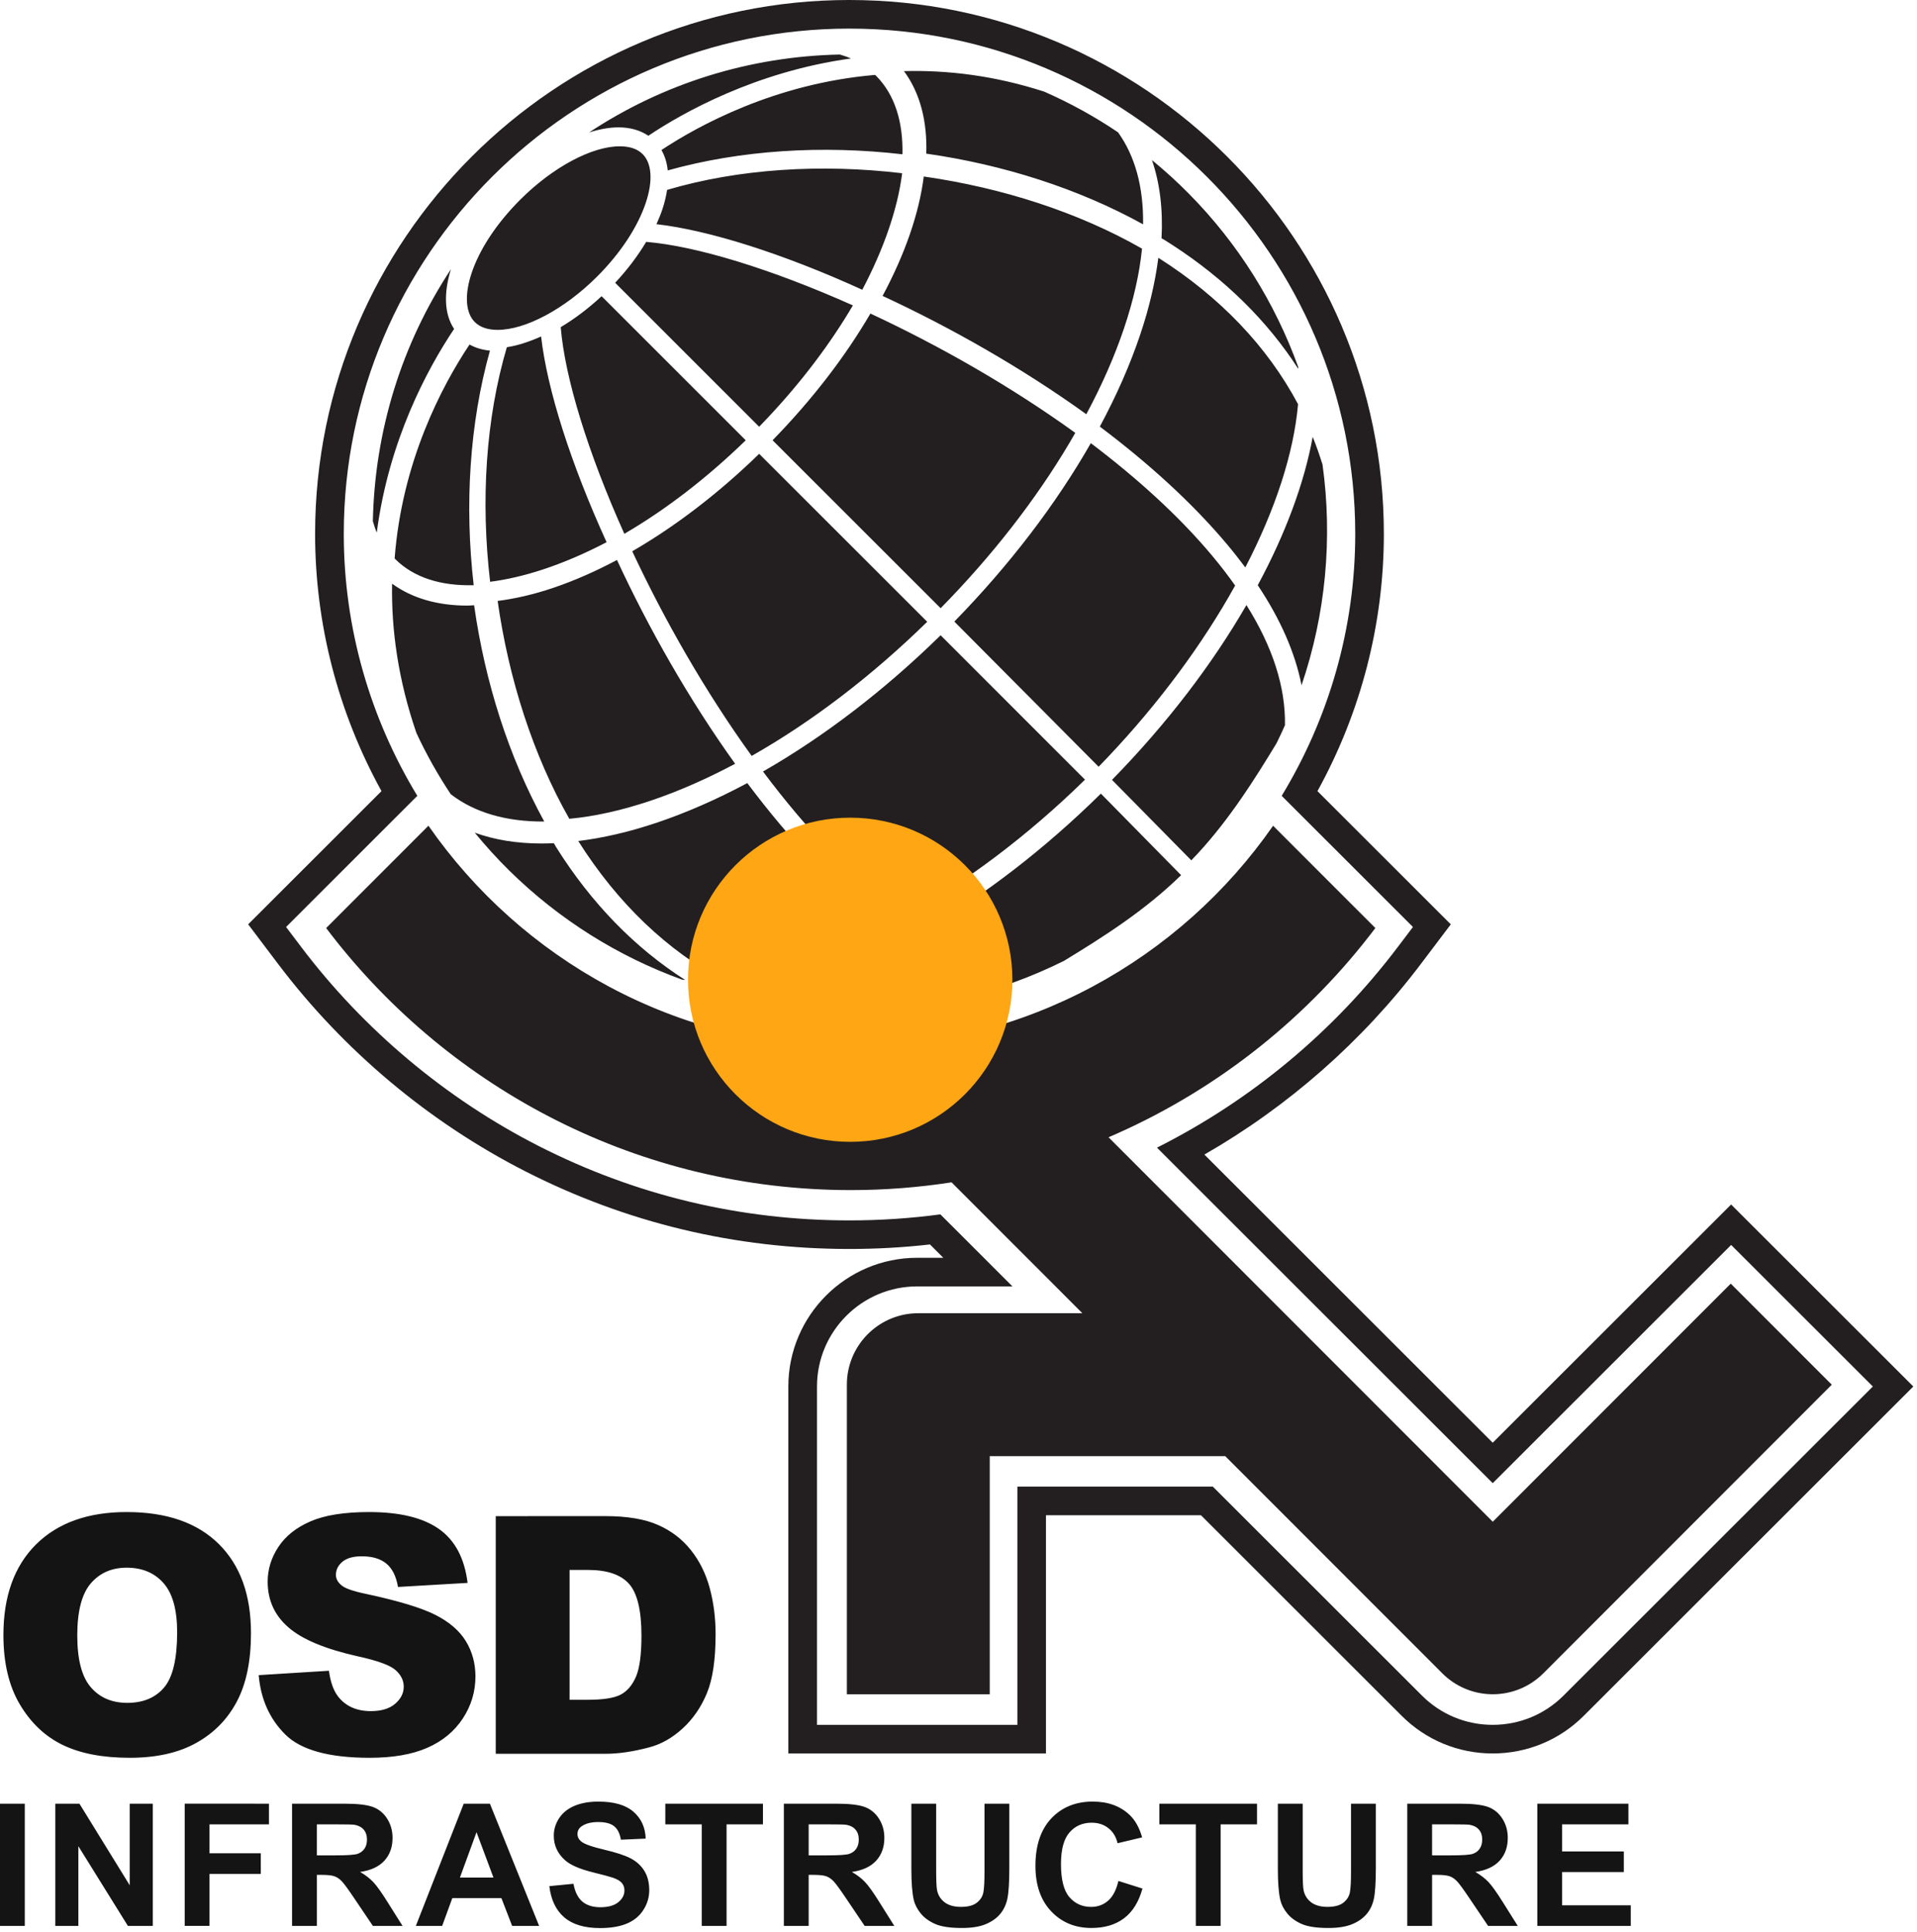 <?xml version="1.0" encoding="utf-8"?><svg height="128" viewBox="0 0 127 128" width="127" xmlns="http://www.w3.org/2000/svg"><g fill="none" fill-rule="evenodd"><path d="m56.279 0c19.518 0 35.399 15.871 35.401 35.378-.001 5.956-1.518 11.817-4.4 17.043l7.667 7.661 1.167 1.166-1.99 2.633c-3.864 5.111-8.782 9.436-14.334 12.622l19.101 19.092 15.795-15.785 12.07 12.06-21.831 21.817c-1.611 1.611-3.754 2.498-6.035 2.498-2.281 0-4.425-.888-6.035-2.499l-13.294-13.287h-10.267v15.786h-17.068v-24.315c0-4.703 3.828-8.528 8.534-8.528h1.733l-.884-.884c-1.772.201-3.561.3-5.333.3-7.551 0-14.777-1.732-21.474-5.146-6.379-3.254-12.042-8.002-16.373-13.733l-1.988-2.633 8.832-8.826c-2.882-5.226-4.398-11.087-4.398-17.043 0-19.507 15.881-35.378 35.401-35.378zm0 1.895c-18.475 0-33.504 15.021-33.504 33.483 0 6.252 1.757 12.227 4.872 17.355l-8.694 8.69.994 1.316c4.16 5.503 9.595 10.062 15.721 13.187 6.428 3.277 13.362 4.939 20.612 4.939 2.005 0 4.025-.133 6.02-.399l4.774 4.772h-6.311c-3.66 0-6.638 2.976-6.638 6.633v22.419h13.275v-15.785h12.948l13.851 13.842c1.253 1.253 2.919 1.943 4.693 1.943 1.774 0 3.441-.69 4.694-1.942l20.488-20.477-9.387-9.38-15.795 15.785-22.244-22.232c6.246-3.138 11.725-7.698 15.963-13.305l.996-1.316-8.696-8.69c3.115-5.128 4.873-11.102 4.873-17.354-.002-18.462-15.032-33.483-33.504-33.483zm28.061 52.818 6.776 6.78c-4.426 5.863-10.296 10.573-17.076 13.601l-.6.263 25.455 25.475 15.766-15.777 6.693 6.696-19.111 19.126c-.887.888-2.091 1.386-3.347 1.386-1.17 0-2.297-.434-3.164-1.215l-.182-.173-14.378-14.388h-15.603v15.776h-9.465v-20.513c0-2.542 2.002-4.617 4.516-4.73l.217-.005h10.869l-8.667-8.673c-2.177.338-4.407.514-6.677.514-13.997 0-26.468-6.647-34.438-16.949l-.316-.414 6.776-6.78c6.159 8.858 16.4 14.672 27.979 14.672 11.577 0 21.818-5.814 27.979-14.672zm-11.407-2.126 5.314 5.402c-2.415 2.362-5.18 4.107-7.76 5.679-4.332 2.159-9.131 3.309-14.108 3.309-1.469 0-2.921-.106-4.353-.302-.65-.203-1.291-.425-1.917-.682 3.085-.564 6.446-1.817 9.881-3.672.901.601 1.81 1.137 2.726 1.584l.458.216.523-1.161c-.821-.372-1.64-.821-2.453-1.334 3.945-2.287 7.944-5.351 11.689-9.039zm-23.425-.699c2.87 3.826 6.039 7.207 9.352 9.655-3.84 1.986-7.562 3.205-10.813 3.498-3.832-2.041-7.131-5.182-9.738-9.314 1.622-.197 3.356-.596 5.186-1.209 1.975-.663 3.992-1.549 6.013-2.629zm-18.057 3.286c1.309.475 2.789.717 4.419.717.269 0 .543-.007.821-.02.055.09.104.185.159.273 2.333 3.716 5.218 6.666 8.542 8.789-.066-.004-.129-.014-.194-.019-4.246-1.538-8.14-3.969-11.435-7.205-.824-.809-1.591-1.658-2.312-2.536zm30.864-13.081 9.565 9.569c-3.799 3.725-7.918 6.802-11.953 9.053-3.298-2.348-6.485-5.733-9.379-9.593 4.025-2.303 8.042-5.376 11.768-9.029zm20.259-2.003c1.748 2.784 2.598 5.449 2.553 7.967-.177.4-.363.796-.557 1.19-1.447 2.389-3.099 5.005-5.192 7.278l-.455.482-5.254-5.332c3.643-3.722 6.655-7.683 8.906-11.584zm-56.599-1.414c1.317.959 3.003 1.452 4.983 1.452.146 0 .302-.017.451-.023.72 5.086 2.293 10.048 4.648 14.331-2.509.016-4.614-.59-6.196-1.812-.861-1.297-1.62-2.652-2.273-4.053-1.215-3.532-1.668-6.858-1.613-9.895zm14.899-1.571c2.1 4.532 4.775 9.251 7.828 13.504-1.877.998-3.746 1.822-5.576 2.439-1.935.653-3.747 1.052-5.41 1.206-2.398-4.219-4.013-9.257-4.748-14.434 1.154-.149 2.377-.426 3.67-.863 1.392-.47 2.812-1.095 4.236-1.852zm31.392-7.741c3.068 2.321 5.847 4.836 8.046 7.467.553.662 1.055 1.317 1.515 1.968-2.127 3.831-4.996 7.742-8.461 11.399l-.583.607-9.559-9.618c3.654-3.741 6.732-7.777 9.042-11.822zm-21.972.708 11.133 11.128c-3.689 3.61-7.661 6.637-11.629 8.888-3.077-4.262-5.789-9.016-7.912-13.559 2.876-1.664 5.742-3.862 8.407-6.457zm36.671-1.124c.245.6.456 1.214.651 1.835.678 4.889.213 9.908-1.39 14.623-.422-2.145-1.388-4.36-2.901-6.629 1.84-3.417 3.081-6.761 3.64-9.829zm-29.301-8.171c4.539 2.112 9.298 4.818 13.573 7.906-2.138 3.746-4.966 7.495-8.323 11.002l-.598.616-11.133-11.128c2.664-2.731 4.845-5.592 6.481-8.397zm-26.559 2.052c.391.22.847.354 1.353.406-1.354 4.837-1.687 10.225-1.077 15.541-2.196.058-3.977-.518-5.192-1.724-.016-.016-.029-.034-.045-.05.489-6.421 3.121-11.409 4.961-14.172zm4.742-.534c.401 3.516 1.958 8.406 4.339 13.632-1.416.74-2.828 1.348-4.208 1.804-1.244.41-2.416.679-3.508.818-.629-5.362-.296-10.795 1.108-15.541.719-.111 1.487-.363 2.27-.713zm40.891-5.214c4.104 2.602 7.225 5.887 9.257 9.701-.286 3.253-1.503 6.975-3.494 10.818-.381-.512-.784-1.026-1.218-1.543-2.322-2.764-5.227-5.386-8.42-7.79 1.105-2.056 2.009-4.107 2.682-6.115.599-1.787.992-3.482 1.194-5.072zm-36.883 2.546 9.549 9.547c-2.557 2.489-5.297 4.596-8.042 6.197-2.407-5.363-3.938-10.324-4.215-13.693.92-.548 1.836-1.24 2.708-2.051zm-9.982-1.786c-.487 1.566-.448 2.974.211 3.954-1.773 2.648-4.326 7.378-5.124 13.494-.102-.239-.184-.494-.259-.754.128-6.02 1.921-11.763 5.172-16.694zm12.936-1.814c3.33.276 8.302 1.8 13.693 4.209-1.473 2.509-3.396 5.069-5.708 7.518l-.501.523-9.539-9.539c.808-.867 1.503-1.785 2.055-2.711zm18.39-4.331c5.19.742 10.237 2.367 14.458 4.779-.161 1.632-.56 3.407-1.198 5.298-.628 1.862-1.468 3.764-2.491 5.674-4.265-3.071-8.98-5.745-13.498-7.839 1.494-2.789 2.424-5.49 2.729-7.912zm15.117-1.09c.841.692 1.654 1.428 2.43 2.213 3.321 3.357 5.733 7.286 7.252 11.476.003.05.011.098.014.149-2.041-3.169-4.84-5.939-8.343-8.212l-.505-.321-.214-.124c.102-1.926-.114-3.664-.635-5.182zm-35.253-.912c.659 0 1.168.175 1.513.52.613.613.687 1.79.205 3.23-.539 1.609-1.683 3.342-3.22 4.879-2.148 2.148-4.736 3.535-6.594 3.535-.659 0-1.168-.175-1.514-.52-1.229-1.23-.312-4.782 3.014-8.108 2.148-2.148 4.737-3.536 6.595-3.536zm18.703 1.785c-.292 2.333-1.197 4.978-2.64 7.72-5.253-2.392-10.15-3.943-13.636-4.345.152-.339.291-.678.401-1.011.145-.439.241-.858.304-1.26 4.756-1.405 10.2-1.738 15.572-1.104zm9.408-5.408c1.703.749 3.342 1.647 4.896 2.698 1.133 1.581 1.693 3.646 1.658 6.095-4.289-2.371-9.262-3.956-14.363-4.683.07-2.148-.409-4.02-1.478-5.468 2.875-.077 6.0.294 9.287 1.359zm-11.2-1.106c.021.021.046.038.066.059 1.241 1.251 1.795 3.055 1.746 5.199-5.318-.613-10.709-.284-15.549 1.069-.05-.507-.193-.958-.416-1.352 2.408-1.593 7.519-4.415 14.153-4.975zm-2.332-1.351c.255.075.503.16.738.26-6.334.873-11.162 3.607-13.427 5.121-.535-.362-1.206-.556-1.98-.556-.606 0-1.264.123-1.947.338 4.909-3.246 10.623-5.038 16.616-5.164z" fill="#231f20" fill-rule="nonzero"/><path d="m39.657 119.376c1.022 0 1.79.223 2.306.669.517.446.788 1.04.814 1.783l-1.643.072c-.07-.416-.222-.715-.453-.898-.232-.182-.579-.272-1.041-.272-.478 0-.851.096-1.122.292-.173.125-.26.293-.26.503 0 .191.082.354.244.491.207.173.711.353 1.511.541.8.188 1.39.383 1.773.583.383.201.684.475.9.823.217.348.326.778.326 1.289 0 .464-.13.899-.389 1.304-.259.405-.626.707-1.099.904-.474.196-1.065.296-1.772.296-1.029 0-1.819-.237-2.37-.711-.552-.473-.881-1.162-.988-2.068l1.599-.155c.097.534.292.927.585 1.177.295.25.693.376 1.192.376.529 0 .927-.112 1.196-.336.269-.222.403-.482.403-.78 0-.191-.056-.354-.17-.49-.112-.134-.309-.25-.591-.35-.192-.066-.631-.184-1.315-.353-.881-.218-1.499-.485-1.855-.802-.5-.446-.75-.988-.75-1.629 0-.412.117-.799.353-1.157.234-.36.574-.632 1.015-.82.443-.188.977-.283 1.603-.283zm22.363.138v4.386c0 .696.02 1.147.061 1.352.07.331.238.598.502.798.266.201.627.302 1.086.302.466 0 .818-.094 1.055-.285.237-.189.38-.422.428-.698.048-.277.071-.736.071-1.376v-4.479h1.644v4.254c0 .972-.045 1.658-.133 2.06-.089.402-.254.74-.492 1.016-.239.276-.557.497-.957.66-.399.164-.922.246-1.566.246-.777 0-1.368-.09-1.769-.268-.401-.177-.719-.41-.951-.695-.233-.285-.388-.585-.462-.897-.108-.464-.16-1.149-.16-2.055v-4.32zm10.386-.139c.996 0 1.804.294 2.426.88.37.346.648.843.833 1.491l-1.627.387c-.096-.42-.297-.751-.603-.994-.305-.244-.676-.365-1.113-.365-.603 0-1.094.215-1.469.646-.376.431-.564 1.13-.564 2.094 0 1.024.185 1.753.555 2.187.37.434.851.652 1.444.652.436 0 .813-.139 1.128-.415.314-.276.54-.711.677-1.304l1.594.503c-.244.884-.65 1.541-1.219 1.968-.567.43-1.289.644-2.162.644-1.081 0-1.969-.367-2.665-1.103-.696-.734-1.044-1.738-1.044-3.012 0-1.349.349-2.396 1.049-3.142.7-.745 1.62-1.119 2.76-1.119zm13.896.139.001 4.609c.004.57.023.947.059 1.129.071.331.238.598.502.798.266.201.626.302 1.086.302.466 0 .818-.094 1.055-.285.237-.189.38-.422.428-.698.048-.277.071-.736.071-1.376v-4.479h1.644v4.254c0 .972-.045 1.658-.133 2.06-.089.402-.253.74-.492 1.016-.239.276-.557.497-.957.66-.4.164-.922.246-1.566.246-.777 0-1.368-.09-1.77-.268-.401-.177-.719-.41-.951-.695-.233-.285-.387-.585-.461-.897-.108-.464-.161-1.149-.161-2.055v-4.32zm-68.484 0v1.37h-3.938v1.916h3.398v1.369h-3.398v3.442h-1.643v-8.098zm14.639 0 3.26 8.098h-1.788l-.71-1.84h-3.254l-.672 1.84h-1.743l3.171-8.098zm-9.65 0c.87 0 1.502.072 1.897.217.393.146.71.405.946.777.237.372.356.796.356 1.275 0 .608-.179 1.11-.538 1.505-.359.396-.896.646-1.61.749.356.206.648.434.88.68.23.247.543.685.936 1.315l.994 1.58h-1.965l-1.189-1.763c-.422-.63-.71-1.026-.866-1.191-.155-.162-.321-.276-.495-.336-.174-.061-.449-.091-.827-.091h-.333v3.381h-1.644v-8.098zm-21.164 0v8.098h-1.643v-8.098zm3.62 0 3.332 5.408v-5.408h1.528v8.098h-1.65l-3.281-5.281v5.281h-1.527v-8.098zm45.282 0v1.37h-2.41v6.728h-1.644v-6.728h-2.415v-1.37zm4.844 0c.87 0 1.502.072 1.895.217.395.146.71.405.948.777.237.372.356.796.356 1.275 0 .608-.18 1.11-.54 1.505-.359.396-.896.646-1.61.749.355.206.649.434.88.68.232.247.544.685.936 1.315l.993 1.58h-1.965l-1.188-1.763c-.422-.63-.711-1.026-.867-1.191-.155-.162-.319-.276-.493-.336-.174-.061-.45-.091-.828-.091h-.333v3.381h-1.643v-8.098zm27.888 0v1.37h-2.411v6.728h-1.643v-6.728h-2.417v-1.37zm13.413 0c.87 0 1.501.072 1.897.217.393.146.709.405.946.777.237.372.356.796.356 1.275 0 .608-.179 1.11-.538 1.505-.359.396-.896.646-1.61.749.355.206.648.434.88.68.23.247.542.685.936 1.315l.994 1.58h-1.966l-1.189-1.763c-.422-.63-.71-1.026-.866-1.191-.156-.162-.321-.276-.495-.336-.174-.061-.449-.091-.827-.091h-.333v3.381h-1.644v-8.098zm11.191 0v1.37h-4.391v1.794h4.087v1.366h-4.087v2.203h4.547v1.365h-6.191v-8.098zm-76.312 1.889-1.099 3.005h2.221zm-9.103-.52-1.474-0v2.055h1.215c.789 0 1.281-.033 1.477-.099.196-.067.35-.18.461-.342.111-.162.167-.364.167-.608 0-.272-.075-.492-.22-.66-.146-.167-.352-.274-.619-.318-.133-.018-.533-.027-1.199-.027zm32.582 0-1.475-0v2.055h1.216c.789 0 1.28-.033 1.477-.099.196-.067.349-.18.461-.342.111-.162.166-.364.166-.608 0-.272-.073-.492-.22-.66-.145-.167-.352-.274-.619-.318-.133-.018-.533-.027-1.199-.027zm41.3 0-1.474-0v2.055h1.215c.789 0 1.281-.033 1.478-.099.196-.067.35-.18.461-.342.111-.162.167-.364.167-.608 0-.272-.074-.492-.22-.66-.147-.167-.352-.274-.619-.318-.133-.018-.533-.027-1.2-.027zm-87.948-20.693c2.635 0 4.665.705 6.09 2.112 1.425 1.407 2.137 3.378 2.137 5.913 0 1.84-.311 3.349-.934 4.527-.622 1.179-1.521 2.094-2.699 2.749-1.177.656-2.645.982-4.4.982-1.786 0-3.263-.282-4.433-.848-1.17-.565-2.117-1.461-2.844-2.685-.728-1.225-1.091-2.757-1.091-4.598 0-2.57.719-4.572 2.159-6.005 1.44-1.431 3.444-2.148 6.014-2.148zm16.055 0c2.024 0 3.565.375 4.627 1.123 1.061.748 1.693 1.938 1.895 3.571l-4.61.269c-.122-.709-.38-1.225-.771-1.547-.393-.323-.934-.484-1.625-.484-.569 0-.997.12-1.285.36-.288.24-.432.531-.432.875 0 .251.12.478.356.677.231.208.777.402 1.642.58 2.138.459 3.67.922 4.594 1.391.925.47 1.598 1.052 2.02 1.746.421.695.631 1.471.631 2.331 0 1.009-.28 1.941-.841 2.793-.562.851-1.347 1.499-2.355 1.938-1.007.441-2.278.66-3.811.66-2.692 0-4.557-.515-5.593-1.546-1.036-1.031-1.623-2.341-1.759-3.931l4.653-.29c.101.751.306 1.325.616 1.719.504.637 1.224.955 2.159.955.698 0 1.237-.162 1.614-.489.378-.325.567-.704.567-1.133 0-.408-.179-.773-.54-1.095-.36-.323-1.194-.627-2.504-.914-2.144-.48-3.675-1.116-4.589-1.912-.922-.794-1.382-1.807-1.382-3.039 0-.809.235-1.574.707-2.293.471-.72 1.18-1.286 2.127-1.697.947-.412 2.244-.619 3.892-.619zm15.654.269c1.433 0 2.59.194 3.472.581.881.386 1.611.941 2.185 1.665.577.723.994 1.565 1.253 2.524.259.96.389 1.977.389 3.051 0 1.683-.192 2.987-.578 3.916-.385.926-.919 1.704-1.603 2.33-.684.627-1.418 1.045-2.202 1.252-1.073.286-2.045.43-2.916.43h-7.265v-15.747zm-31.719 3.417c-.986 0-1.778.347-2.375 1.041-.597.695-.896 1.845-.896 3.448 0 1.59.296 2.732.891 3.426.594.695 1.402 1.042 2.423 1.042 1.051 0 1.865-.34 2.44-1.02.576-.68.863-1.901.863-3.663 0-1.482-.3-2.564-.901-3.249-.601-.684-1.416-1.025-2.446-1.025zm30.564.149h-1.22v8.604h1.199c1.022 0 1.748-.113 2.181-.339.432-.224.77-.619 1.015-1.181.244-.563.367-1.473.367-2.734 0-1.668-.275-2.81-.821-3.426-.547-.616-1.454-.924-2.721-.924z" fill="#141414"/><path d="m56.328 54.17c-5.931-.001-10.74 4.81-10.74 10.743-.001 5.934 4.807 10.747 10.74 10.747 5.931-.001 10.738-4.812 10.739-10.745.001-5.933-4.808-10.745-10.739-10.745" fill="#ffa615" fill-rule="nonzero" transform="matrix(0 -1 -1 -0 121.24 121.247)"/></g></svg>